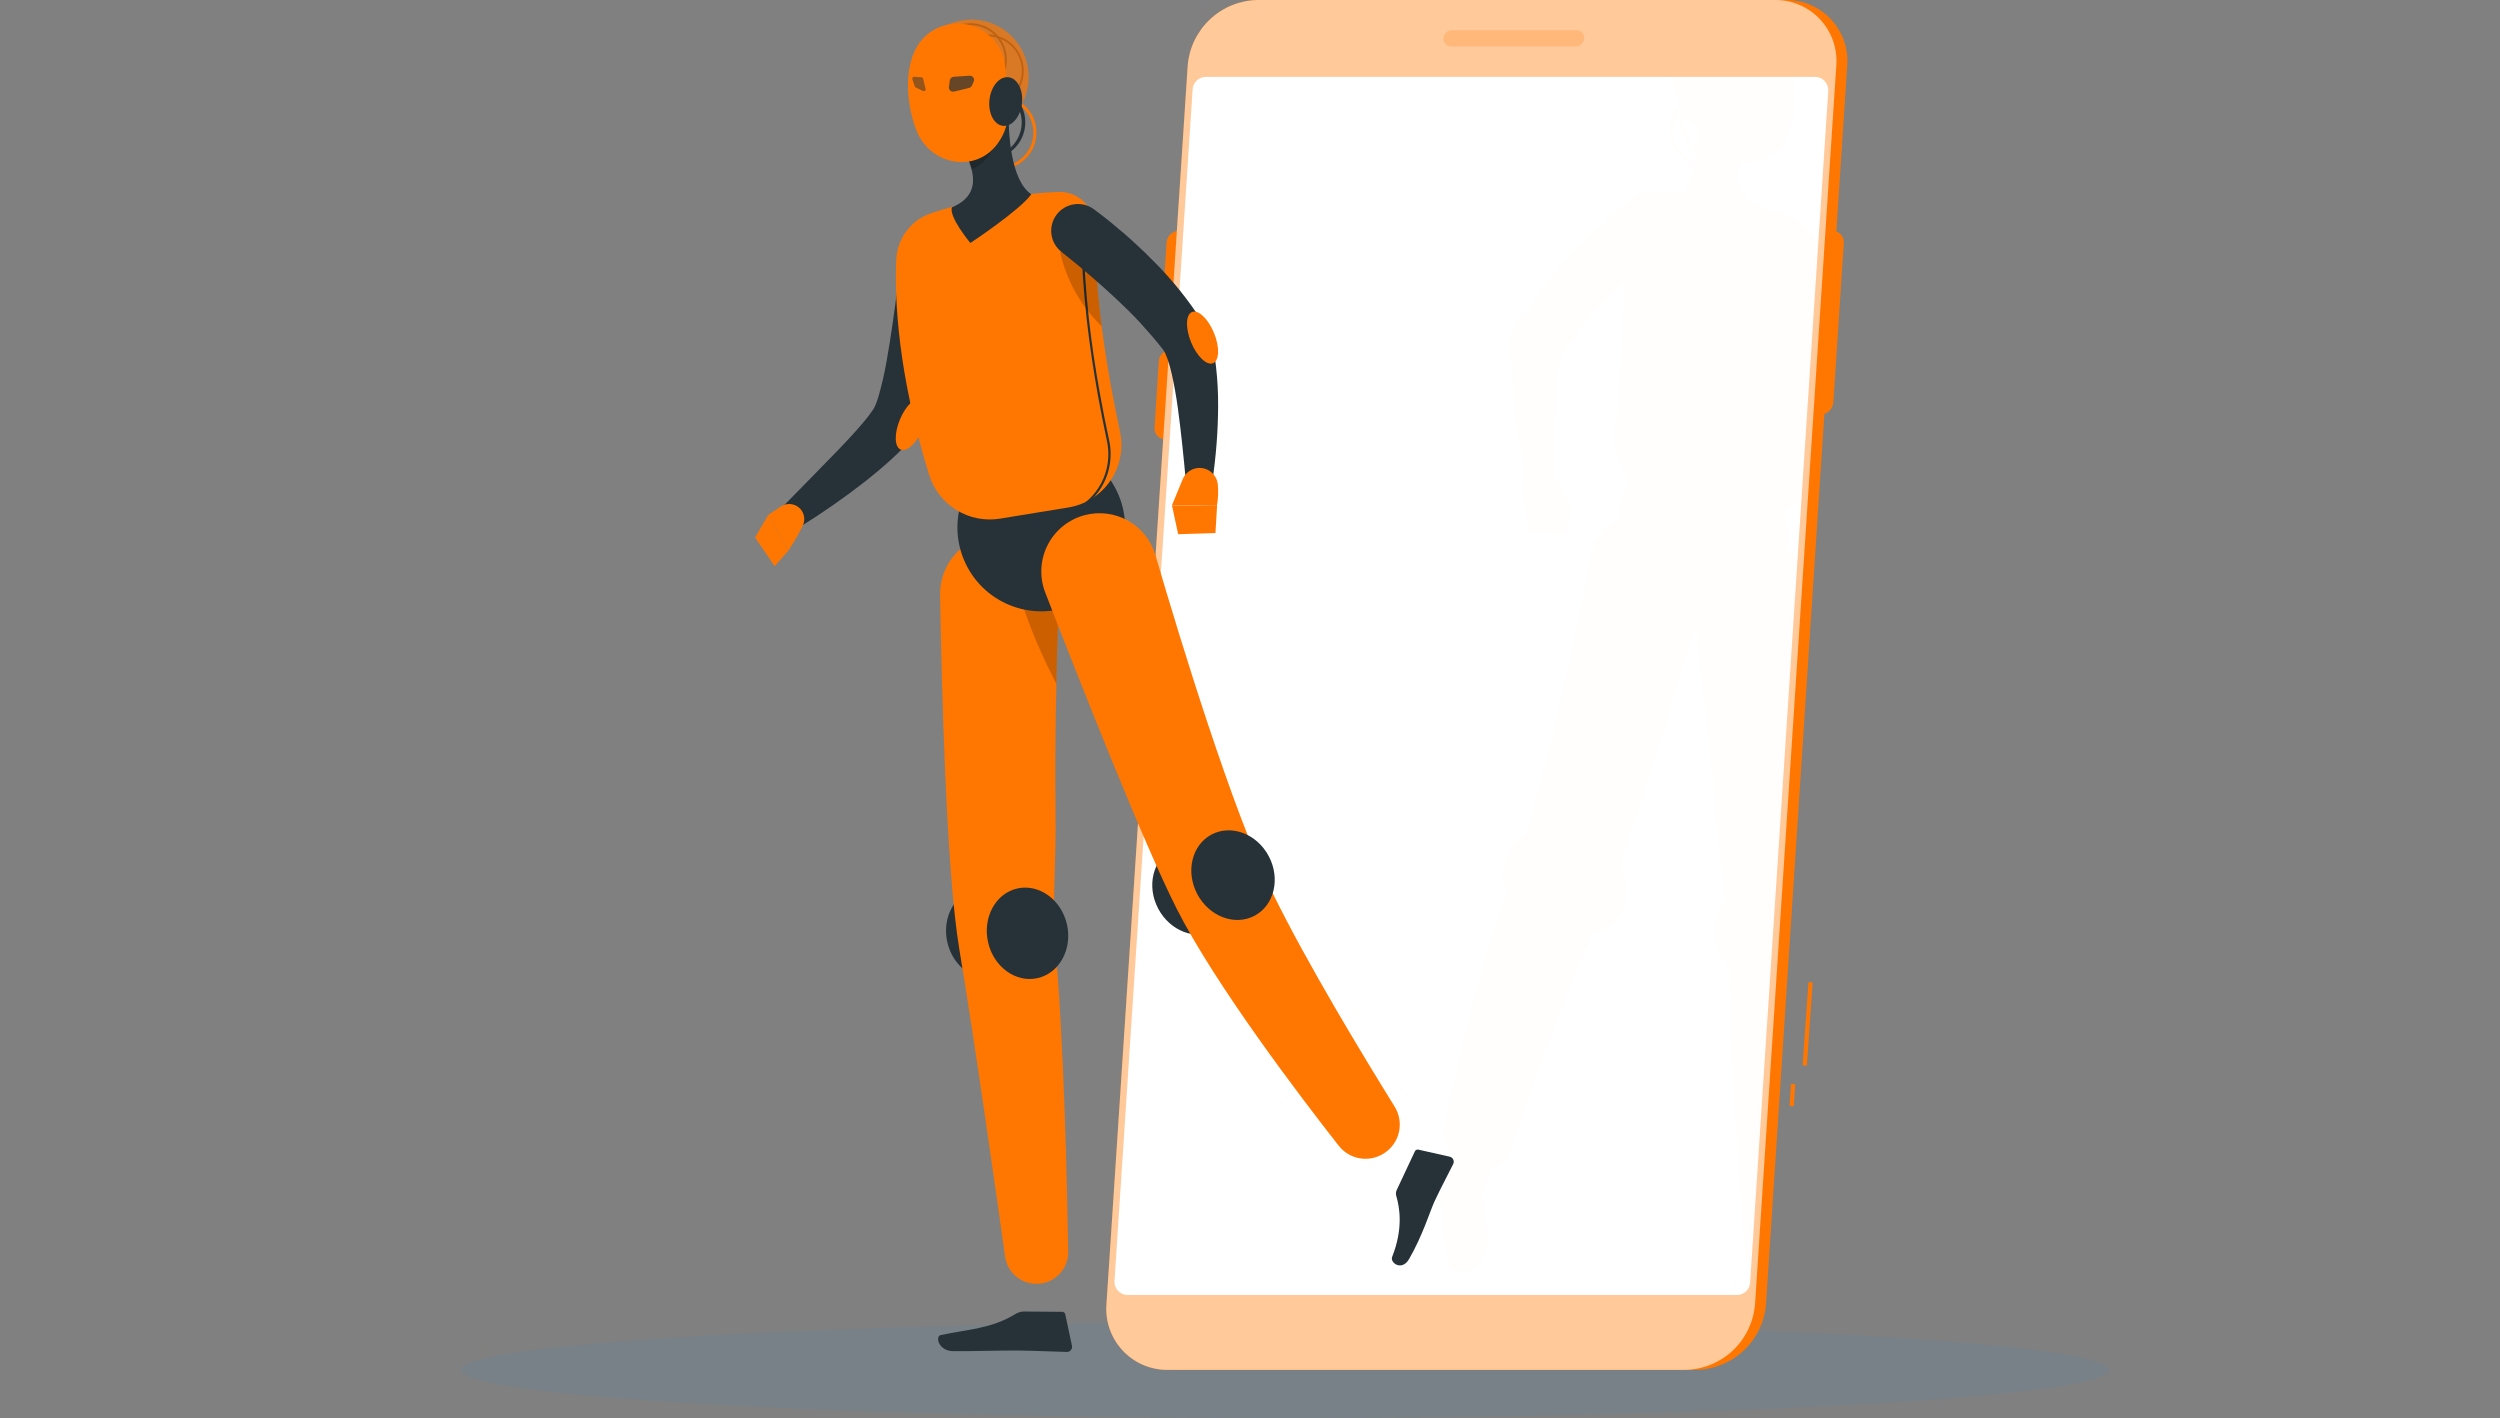 <?xml version="1.0" encoding="UTF-8"?> <svg xmlns="http://www.w3.org/2000/svg" width="580" height="329" viewBox="0 0 580 329" fill="none"><rect x="0" y="0" width="580" height="329" fill="#808080" stroke="none"/><path d="M298.105 328.977C403.672 328.977 489.252 323.979 489.252 317.813C489.252 311.647 403.672 306.648 298.105 306.648C192.537 306.648 106.957 311.647 106.957 317.813C106.957 323.979 192.537 328.977 298.105 328.977Z" fill="#2C9ADC" fill-opacity="0.09"></path><path d="M415.513 251.438L415.175 256.585L416.159 256.65L416.496 251.503L415.513 251.438Z" fill="#FF7700"></path><path d="M419.559 227.848L418.207 247.169L419.193 247.238L420.545 227.917L419.559 227.848Z" fill="#FF7700"></path><path d="M393.476 317.813H273.508C271.546 317.833 269.602 317.444 267.799 316.671C265.996 315.898 264.373 314.759 263.034 313.325C261.695 311.89 260.669 310.193 260.022 308.341C259.374 306.489 259.118 304.522 259.272 302.565L278.111 15.199C278.451 11.102 280.301 7.277 283.302 4.469C286.302 1.66 290.24 0.067 294.349 0.001H414.317C416.279 -0.019 418.223 0.37 420.026 1.143C421.829 1.915 423.452 3.055 424.791 4.489C426.13 5.923 427.156 7.62 427.803 9.473C428.451 11.325 428.707 13.292 428.553 15.248L409.713 302.565C409.386 306.671 407.541 310.508 404.539 313.327C401.537 316.146 397.593 317.745 393.476 317.813Z" fill="#FF7700"></path><path d="M422.322 96.2H420.252C419.884 96.204 419.519 96.132 419.181 95.987C418.842 95.842 418.538 95.628 418.287 95.359C418.035 95.09 417.843 94.772 417.721 94.424C417.6 94.076 417.552 93.707 417.58 93.34L420.006 56.385C420.069 55.615 420.416 54.897 420.978 54.368C421.541 53.84 422.28 53.539 423.052 53.525H425.093C425.46 53.523 425.824 53.596 426.162 53.742C426.5 53.887 426.804 54.101 427.055 54.37C427.306 54.638 427.498 54.956 427.62 55.303C427.743 55.65 427.792 56.018 427.764 56.385L425.339 93.34C425.278 94.106 424.937 94.822 424.38 95.35C423.822 95.878 423.09 96.181 422.322 96.2Z" fill="#FF7700"></path><path d="M274.543 74.365H272.196C271.847 74.368 271.501 74.3 271.18 74.162C270.859 74.025 270.57 73.822 270.332 73.567C270.094 73.312 269.911 73.01 269.796 72.68C269.681 72.351 269.635 72.001 269.663 71.653L270.648 56.227C270.711 55.501 271.04 54.824 271.571 54.325C272.102 53.827 272.799 53.542 273.527 53.525H275.873C276.222 53.521 276.567 53.59 276.887 53.727C277.207 53.864 277.496 54.065 277.734 54.319C277.972 54.573 278.155 54.874 278.271 55.203C278.387 55.531 278.433 55.88 278.407 56.227L277.421 71.653C277.361 72.38 277.033 73.06 276.502 73.561C275.97 74.061 275.272 74.348 274.543 74.365Z" fill="#FF7700"></path><path d="M272.738 101.911H270.382C270.034 101.915 269.69 101.846 269.37 101.709C269.05 101.572 268.762 101.371 268.525 101.116C268.287 100.862 268.106 100.561 267.991 100.233C267.876 99.904 267.831 99.555 267.858 99.209L268.844 83.784C268.905 83.056 269.232 82.376 269.764 81.875C270.295 81.375 270.993 81.088 271.723 81.071H274.069C274.417 81.069 274.762 81.139 275.082 81.277C275.402 81.415 275.69 81.618 275.927 81.873C276.164 82.128 276.346 82.429 276.461 82.758C276.575 83.087 276.62 83.436 276.593 83.784L275.607 99.209C275.544 99.933 275.217 100.609 274.688 101.107C274.159 101.606 273.465 101.892 272.738 101.911Z" fill="#FF7700"></path><path d="M390.933 317.813H270.964C269 317.837 267.053 317.451 265.246 316.68C263.439 315.909 261.813 314.77 260.471 313.336C259.129 311.901 258.1 310.202 257.451 308.348C256.801 306.494 256.545 304.524 256.699 302.565L275.548 15.199C275.888 11.097 277.742 7.268 280.749 4.459C283.756 1.649 287.701 0.06 291.815 0.001H411.784C413.745 -0.019 415.689 0.37 417.492 1.143C419.295 1.915 420.918 3.055 422.257 4.489C423.596 5.923 424.622 7.62 425.27 9.473C425.917 11.325 426.173 13.292 426.019 15.248L407.17 302.565C406.842 306.671 404.997 310.508 401.995 313.327C398.993 316.146 395.049 317.745 390.933 317.813Z" fill="#FF7700"></path><path opacity="0.6" d="M390.933 317.813H270.964C269 317.837 267.053 317.451 265.246 316.68C263.439 315.909 261.813 314.77 260.471 313.336C259.129 311.901 258.1 310.202 257.451 308.348C256.801 306.494 256.545 304.524 256.699 302.565L275.548 15.199C275.888 11.097 277.742 7.268 280.749 4.459C283.756 1.649 287.701 0.06 291.815 0.001H411.784C413.745 -0.019 415.689 0.37 417.492 1.143C419.295 1.915 420.918 3.055 422.257 4.489C423.596 5.923 424.622 7.62 425.27 9.473C425.917 11.325 426.173 13.292 426.019 15.248L407.17 302.565C406.842 306.671 404.997 310.508 401.995 313.327C398.993 316.146 395.049 317.745 390.933 317.813Z" fill="white"></path><path d="M402.95 300.445H261.628C261.207 300.446 260.791 300.36 260.405 300.193C260.018 300.026 259.671 299.782 259.383 299.475C259.096 299.168 258.874 298.805 258.733 298.408C258.592 298.012 258.533 297.591 258.562 297.171L276.692 20.712C276.744 19.933 277.089 19.203 277.658 18.669C278.227 18.134 278.977 17.835 279.758 17.832H421.08C421.502 17.833 421.919 17.92 422.305 18.088C422.692 18.256 423.04 18.501 423.328 18.809C423.617 19.116 423.839 19.48 423.981 19.877C424.123 20.274 424.183 20.696 424.156 21.116L406.026 297.575C405.974 298.355 405.626 299.085 405.055 299.618C404.484 300.151 403.731 300.447 402.95 300.445Z" fill="white"></path><g opacity="0.1"><path opacity="0.1" d="M334.581 280.325C335.005 282.613 334.295 286.933 336.079 292.713C337.065 295.77 341.462 295.997 343.868 292.21C346.273 288.422 344.617 283.511 343.947 278.816C343.464 275.404 345.494 273.382 345.504 271.37C343.982 271.728 342.388 271.632 340.92 271.094C339.602 270.619 338.414 269.842 337.45 268.825C336.382 269.235 335.347 269.726 334.354 270.295C333.368 270.206 332.481 270.808 332.629 271.518C333.211 274.467 333.851 276.607 334.581 280.325Z" fill="#FF7700"></path><path opacity="0.1" d="M340.881 271.094C342.349 271.633 343.943 271.729 345.465 271.37C346.602 271.109 347.655 270.565 348.527 269.789C349.398 269.014 350.061 268.031 350.453 266.932C354.663 255.097 361.298 233.853 369.53 216.633C371.062 216.289 372.49 215.58 373.691 214.567C374.892 213.554 375.832 212.267 376.431 210.814C377.119 209.221 377.423 207.489 377.319 205.756C377.214 204.024 376.704 202.341 375.829 200.843C381.281 185.309 388.33 162.023 393.338 145.03C393.575 146.894 393.821 148.837 394.068 150.829C394.068 151.046 394.117 151.263 394.146 151.48C394.275 152.555 394.413 153.63 394.541 154.735C394.541 154.873 394.541 155.021 394.541 155.169C394.679 156.303 394.817 157.457 394.955 158.621C396.069 168.148 397.163 178.455 397.981 188.209C398.593 195.576 399.618 202.697 400.318 208.92C398.956 210.488 398.097 212.43 397.853 214.493C397.623 216.263 397.796 218.063 398.359 219.757C398.922 221.452 399.862 222.997 401.107 224.276C401.521 246.329 403.739 276.499 404.833 290.356C404.948 291.709 405.409 293.01 406.174 294.133L416.999 130.187C416.221 129.143 415.317 128.198 414.307 127.376C414.596 125.726 414.662 124.044 414.504 122.376C414.384 121.13 414.146 119.898 413.795 118.697C415.492 117.703 416.936 116.329 418.014 114.683L421.8 56.967C421.032 55.217 419.905 53.648 418.492 52.362C417.079 51.076 415.411 50.101 413.597 49.501C412.75 49.215 411.852 48.939 410.936 48.673C410.206 48.456 409.457 48.258 408.698 48.061C403.621 46.01 402.783 42.657 403.305 39.185C403.374 38.741 403.463 38.307 403.571 37.863L403.69 37.429C406.092 37.85 408.565 37.388 410.654 36.128C412.743 34.868 414.306 32.896 415.056 30.575C416.328 26.424 416.608 22.032 415.875 17.753H387.975C388.2 19.947 388.918 22.061 390.075 23.937C388.918 24.905 388.083 26.202 387.679 27.655C387.076 29.849 387.363 32.192 388.478 34.175C389.53 36.114 391.214 37.635 393.249 38.485C392.717 41.305 391.731 43.702 390.016 44.945C388.833 44.816 387.63 44.708 386.457 44.619C385.471 44.56 384.564 44.501 383.657 44.461C382.377 44.378 381.098 44.639 379.952 45.216C378.806 45.793 377.835 46.667 377.14 47.746C376.619 47.932 376.13 48.198 375.691 48.535C374.469 49.521 373.414 50.359 372.339 51.326C371.265 52.292 370.22 53.219 369.185 54.196C367.134 56.168 365.143 58.19 363.269 60.33C359.93 64.006 356.958 67.999 354.397 72.254C353.036 72.55 351.498 74.483 350.66 77.185C349.763 80.016 349.931 82.748 350.976 83.833C350.976 84.218 350.976 84.612 350.926 84.997C350.874 88.036 351.003 91.076 351.311 94.1C351.851 99.434 352.734 104.728 353.953 109.949C353.413 110.62 353.114 111.454 353.105 112.316C353.117 114.015 353.346 115.705 353.785 117.346L354.771 123.619L363.457 123.885L364.255 117.188L361.199 111.182C361.01 110.824 360.775 110.492 360.499 110.196C360.499 105.028 360.499 99.81 360.736 94.761C360.844 92.029 361.061 89.336 361.396 86.802C361.544 85.611 361.768 84.432 362.067 83.271C362.215 82.748 362.372 82.284 362.53 81.86C362.609 81.663 362.688 81.515 362.767 81.347L362.865 81.2L362.914 81.121L363.033 80.943C364.41 78.861 365.901 76.855 367.499 74.937C369.155 72.964 370.89 71.081 372.694 69.216C374.009 67.901 375.323 66.586 376.638 65.271C376.638 65.577 376.638 65.893 376.638 66.258C376.638 66.741 376.638 67.244 376.638 67.698C376.638 69.029 376.638 70.351 376.638 71.643V71.929C376.638 73.201 376.588 74.463 376.539 75.706C376.381 80.637 376.076 85.381 375.701 89.711C375.376 93.518 375.001 97.039 374.636 100.195C374.228 104.236 375.421 108.277 377.959 111.448C376.376 114.177 375.546 117.278 375.553 120.433C373.925 121.248 372.508 122.427 371.41 123.879C370.312 125.331 369.564 127.018 369.224 128.806C366.05 144.971 360.125 173.346 354.071 193.732C352.07 194.823 350.499 196.562 349.615 198.663C349.034 200.017 348.728 201.472 348.715 202.945C348.701 204.418 348.981 205.879 349.536 207.244C342.971 224.01 337.972 249.199 335.182 261.221C334.9 262.584 334.959 263.995 335.355 265.329C335.75 266.662 336.47 267.877 337.45 268.865C338.407 269.862 339.581 270.625 340.881 271.094ZM390.657 26.502C390.682 26.325 390.718 26.151 390.765 25.979C391.335 27.327 392.39 28.411 393.723 29.017C393.812 30.764 393.812 32.516 393.723 34.263C392.59 33.339 391.713 32.138 391.176 30.778C390.639 29.417 390.46 27.941 390.657 26.492V26.502ZM389.04 33.997C388.012 32.163 387.747 29.999 388.3 27.971C388.643 26.73 389.326 25.609 390.272 24.736C390.272 24.815 390.321 24.894 390.341 24.973C390.185 25.418 390.069 25.877 389.996 26.344C389.779 27.985 390.005 29.654 390.649 31.178C391.294 32.702 392.335 34.026 393.663 35.013C393.598 36.019 393.489 37.005 393.338 37.972C391.498 37.165 389.984 35.761 389.04 33.987V33.997Z" fill="#FF7700"></path></g><path opacity="0.2" d="M336.869 7.003H365.794C366.035 7.001 366.275 7.049 366.497 7.144C366.719 7.239 366.919 7.379 367.085 7.555C367.25 7.731 367.378 7.939 367.459 8.167C367.541 8.394 367.575 8.636 367.558 8.877C367.518 9.378 367.294 9.847 366.931 10.194C366.567 10.542 366.089 10.743 365.587 10.761H336.622C336.38 10.763 336.14 10.715 335.918 10.619C335.695 10.524 335.495 10.383 335.33 10.205C335.165 10.028 335.039 9.819 334.959 9.59C334.879 9.361 334.848 9.119 334.867 8.877C334.909 8.372 335.137 7.9 335.507 7.554C335.877 7.208 336.362 7.011 336.869 7.003Z" fill="#FF7700"></path><path d="M221.77 58.614C221.218 64.897 220.399 71.001 219.325 77.195C218.773 80.282 218.181 83.369 217.422 86.486C216.688 89.725 215.736 92.912 214.573 96.023C214.238 96.861 213.873 97.71 213.42 98.617C212.929 99.615 212.338 100.56 211.655 101.438C210.552 102.837 209.349 104.156 208.056 105.383C205.671 107.671 203.245 109.673 200.791 111.635C195.889 115.466 190.781 119.025 185.49 122.297C184.848 122.701 184.079 122.855 183.331 122.729C182.583 122.604 181.906 122.208 181.431 121.616C180.955 121.025 180.713 120.279 180.751 119.521C180.789 118.763 181.103 118.045 181.636 117.504C185.875 113.154 190.193 108.825 194.343 104.515C196.414 102.365 198.464 100.185 200.258 98.035C201.099 97.059 201.883 96.035 202.605 94.968C202.829 94.609 203.017 94.229 203.167 93.833C203.364 93.36 203.561 92.788 203.748 92.186C204.532 89.501 205.167 86.775 205.651 84.02C206.164 81.14 206.637 78.211 207.061 75.262C207.909 69.345 208.658 63.338 209.348 57.45V57.371C209.553 55.763 210.379 54.298 211.649 53.291C212.919 52.283 214.532 51.812 216.145 51.978C217.757 52.144 219.241 52.934 220.279 54.18C221.317 55.425 221.827 57.027 221.701 58.644L221.77 58.614Z" fill="#263238"></path><path d="M214.09 99.495C212.71 102.769 210.413 104.919 208.954 104.298C207.495 103.676 207.426 100.54 208.806 97.266C210.186 93.991 212.483 91.851 213.942 92.463C215.401 93.074 215.47 96.23 214.09 99.495Z" fill="#FF7700"></path><path d="M181.163 117.514L178.205 119.486L182.868 127.771C184.13 125.918 185.257 123.977 186.24 121.962C186.49 121.442 186.609 120.87 186.586 120.294C186.564 119.718 186.401 119.156 186.112 118.658C185.871 118.248 185.549 117.891 185.166 117.61C184.782 117.329 184.346 117.129 183.883 117.022C183.42 116.914 182.94 116.903 182.472 116.988C182.004 117.072 181.559 117.251 181.163 117.514Z" fill="#FF7700"></path><path d="M175.178 124.684L179.713 131.361L182.888 127.771L178.225 119.486L175.178 124.684Z" fill="#FF7700"></path><path d="M324.003 276.153L328.252 267.109C328.32 266.962 328.437 266.843 328.582 266.771C328.727 266.699 328.893 266.68 329.051 266.715L336.336 268.352C336.513 268.393 336.679 268.473 336.82 268.587C336.962 268.701 337.076 268.845 337.154 269.009C337.231 269.173 337.271 269.353 337.269 269.535C337.268 269.716 337.225 269.895 337.145 270.058C335.725 272.938 334.562 274.99 332.837 278.658C331.782 280.907 330.106 286.548 326.921 292.072C325.236 295.03 322.426 292.949 322.978 291.608C325.581 284.99 324.713 280.177 323.964 277.574C323.8 277.112 323.814 276.605 324.003 276.153Z" fill="#263238"></path><path d="M237.484 304.272L246.436 304.341C246.599 304.341 246.757 304.397 246.884 304.499C247.011 304.601 247.1 304.744 247.136 304.903L248.693 312.201C248.732 312.378 248.731 312.561 248.688 312.737C248.646 312.913 248.564 313.077 248.449 313.216C248.335 313.356 248.189 313.468 248.025 313.543C247.861 313.618 247.681 313.655 247.5 313.651C244.277 313.572 239.614 313.345 235.552 313.316C230.81 313.316 226.679 313.503 221.139 313.464C217.777 313.464 216.87 310.031 218.28 309.726C224.707 308.375 229.942 308.266 235.512 304.893C236.099 304.506 236.782 304.29 237.484 304.272Z" fill="#263238"></path><path d="M238.076 214.453C239.377 220.193 236.331 225.775 231.283 226.919C226.236 228.064 221.08 224.335 219.779 218.595C218.477 212.855 221.524 207.273 226.571 206.129C231.619 204.985 236.775 208.703 238.076 214.453Z" fill="#263238"></path><path d="M240.412 297.851C241.394 297.859 242.367 297.671 243.275 297.296C244.182 296.922 245.006 296.37 245.697 295.672C246.388 294.975 246.932 294.146 247.298 293.234C247.663 292.323 247.843 291.347 247.826 290.366C247.579 275.345 246.84 241.191 244.77 218.96C244.06 211.218 245.046 200.044 244.888 188.228C244.701 173.336 245.046 157.102 245.46 144.36C245.529 142.229 245.598 140.188 245.667 138.265C245.739 136.224 245.357 134.193 244.55 132.318C243.742 130.443 242.529 128.77 240.998 127.42C239.467 126.07 237.655 125.077 235.694 124.512C233.733 123.946 231.671 123.823 229.657 124.151C226.398 124.689 223.44 126.378 221.32 128.911C219.2 131.445 218.058 134.655 218.102 137.959C218.447 158.946 219.512 202.066 222.588 220.381C225.979 240.579 231.135 276.923 233.176 291.49C233.418 293.243 234.282 294.85 235.61 296.018C236.939 297.186 238.643 297.837 240.412 297.851Z" fill="#FF7700"></path><path d="M247.531 214.453C248.832 220.193 245.786 225.775 240.728 226.919C235.671 228.064 230.524 224.335 229.233 218.595C227.942 212.855 230.968 207.273 235.996 206.129C241.024 204.985 246.229 208.703 247.531 214.453Z" fill="#263238"></path><path opacity="0.2" d="M234.833 124.269C233.502 132.248 238.914 146.805 245.076 158.64C245.184 153.591 245.312 148.778 245.46 144.35C245.519 142.219 245.598 140.168 245.667 138.254C245.784 135.023 244.763 131.853 242.783 129.298C240.803 126.742 237.99 124.962 234.833 124.269Z" fill="black"></path><path d="M249.066 140.322C258.98 136.183 263.663 124.788 259.526 114.87C255.39 104.952 243.999 100.267 234.085 104.406C224.171 108.544 219.488 119.939 223.625 129.857C227.762 139.775 239.152 144.46 249.066 140.322Z" fill="#263238"></path><path d="M285.288 202.046C288.039 207.244 286.56 213.427 281.976 215.854C277.392 218.28 271.457 216.021 268.706 210.814C265.956 205.606 267.434 199.432 272.019 197.006C276.603 194.58 282.489 196.839 285.288 202.046Z" fill="#263238"></path><path d="M251.681 119.506C249.839 119.986 248.119 120.851 246.635 122.043C245.151 123.235 243.935 124.727 243.067 126.422C242.2 128.117 241.7 129.976 241.601 131.877C241.502 133.779 241.806 135.68 242.492 137.456C250.488 158.088 265.295 195.645 272.985 210.814C282.025 228.626 301.634 254.397 310.566 265.788C311.798 267.375 313.588 268.432 315.572 268.743C317.556 269.055 319.584 268.598 321.243 267.465C322.952 266.322 324.147 264.556 324.574 262.545C325.002 260.533 324.627 258.434 323.53 256.695C316.806 245.846 303.28 223.665 295.117 206.898C285.87 187.883 273.941 148.877 268.056 128.777C267.067 125.405 264.804 122.55 261.747 120.819C258.69 119.089 255.079 118.617 251.681 119.506Z" fill="#FF7700"></path><path d="M291.044 212.46C295.626 210.036 297.11 203.851 294.359 198.646C291.607 193.44 285.662 191.186 281.08 193.61C276.498 196.034 275.014 202.219 277.765 207.424C280.516 212.629 286.461 214.884 291.044 212.46Z" fill="#263238"></path><path d="M245.509 44.54C246.586 44.491 247.661 44.66 248.671 45.037C249.681 45.413 250.604 45.99 251.386 46.732C252.167 47.475 252.791 48.367 253.219 49.356C253.648 50.346 253.872 51.411 253.879 52.49C253.958 59.157 254.441 65.715 255.131 71.929C255.821 78.142 256.777 84.306 257.763 89.681C258.453 93.488 259.173 97.009 259.843 100.165C260.259 102.113 260.275 104.125 259.89 106.079C259.504 108.032 258.726 109.887 257.602 111.531C256.478 113.175 255.032 114.573 253.351 115.64C251.671 116.708 249.791 117.422 247.826 117.741L231.983 120.325C228.484 120.896 224.896 120.184 221.88 118.319C218.864 116.454 216.623 113.563 215.569 110.176C208.293 86.703 207.534 69.532 207.928 60.242C208.034 57.835 208.866 55.517 210.314 53.593C211.762 51.669 213.759 50.228 216.042 49.462C216.87 49.176 217.738 48.9 218.625 48.633C219.335 48.416 220.064 48.219 220.804 48.022C226.873 46.663 233.015 45.653 239.2 44.994C240.373 44.866 241.556 44.757 242.719 44.669C243.675 44.639 244.602 44.58 245.509 44.54Z" fill="#FF7700"></path><path d="M245.036 120.127C244.975 120.128 244.915 120.106 244.868 120.067C244.821 120.027 244.789 119.971 244.78 119.91C244.768 119.841 244.785 119.77 244.825 119.713C244.866 119.656 244.928 119.617 244.997 119.605C246.925 119.295 248.771 118.597 250.421 117.553C252.072 116.509 253.494 115.14 254.6 113.53C255.706 111.92 256.474 110.102 256.857 108.186C257.24 106.27 257.23 104.296 256.827 102.384C256.029 98.637 255.348 95.204 254.747 91.891C253.613 85.628 252.775 79.809 252.115 74.079C251.356 67.254 250.932 60.705 250.863 54.61C250.863 54.541 250.889 54.475 250.937 54.425C250.985 54.376 251.05 54.346 251.119 54.344C251.189 54.346 251.255 54.375 251.304 54.425C251.354 54.474 251.383 54.54 251.385 54.61C251.454 60.685 251.878 67.214 252.627 74.02C253.268 79.74 254.126 85.549 255.26 91.772C255.861 95.086 256.541 98.518 257.34 102.256C257.758 104.234 257.771 106.276 257.377 108.259C256.984 110.242 256.192 112.125 255.05 113.793C253.908 115.461 252.44 116.88 250.734 117.963C249.028 119.047 247.12 119.773 245.125 120.098L245.036 120.127Z" fill="#263238"></path><path opacity="0.2" d="M245.953 58.516C247.426 65.065 250.777 71.042 255.594 75.716C255.417 74.473 255.269 73.211 255.131 71.939C254.599 67.155 254.194 62.175 254.017 57.085L245.953 58.516Z" fill="black"></path><path d="M231.964 39.283C229.972 39.28 228.044 38.579 226.514 37.304C224.983 36.028 223.947 34.257 223.585 32.298C223.222 30.338 223.555 28.314 224.528 26.574C225.5 24.835 227.049 23.49 228.908 22.773C230.075 22.331 231.325 22.151 232.57 22.246C233.814 22.34 235.023 22.706 236.111 23.319C237.198 23.932 238.138 24.776 238.864 25.792C239.59 26.808 240.084 27.971 240.311 29.199C240.538 30.427 240.493 31.689 240.179 32.898C239.865 34.107 239.29 35.232 238.494 36.193C237.698 37.155 236.7 37.93 235.572 38.464C234.444 38.998 233.212 39.278 231.964 39.283ZM229.095 23.375C227.633 23.924 226.367 24.894 225.457 26.163C224.548 27.432 224.035 28.943 223.984 30.504C223.932 32.065 224.346 33.606 225.171 34.932C225.996 36.258 227.196 37.309 228.618 37.952C230.041 38.595 231.622 38.801 233.162 38.545C234.702 38.288 236.131 37.58 237.269 36.51C238.406 35.44 239.201 34.057 239.551 32.535C239.902 31.013 239.794 29.421 239.239 27.961C238.499 26.01 237.015 24.431 235.114 23.572C233.213 22.712 231.048 22.642 229.095 23.375Z" fill="#FF7700"></path><path d="M229.174 36.946C227.641 36.947 226.137 36.528 224.826 35.733C223.384 34.864 222.23 33.587 221.511 32.063C220.792 30.54 220.54 28.838 220.785 27.171C221.031 25.505 221.763 23.948 222.891 22.697C224.019 21.446 225.491 20.556 227.123 20.14C228.301 19.822 229.534 19.76 230.737 19.96C231.941 20.159 233.088 20.614 234.101 21.295C235.114 21.975 235.969 22.866 236.608 23.905C237.248 24.945 237.657 26.109 237.808 27.321C237.959 28.532 237.848 29.762 237.484 30.926C237.119 32.091 236.509 33.164 235.694 34.073C234.879 34.981 233.879 35.705 232.761 36.193C231.643 36.682 230.433 36.925 229.213 36.907L229.174 36.946ZM227.202 20.761C225.695 21.152 224.338 21.981 223.301 23.142C222.264 24.303 221.593 25.746 221.374 27.287C221.155 28.829 221.397 30.401 222.069 31.806C222.741 33.211 223.814 34.385 225.152 35.181C226.034 35.714 227.014 36.066 228.034 36.219C229.054 36.371 230.094 36.319 231.094 36.067C232.094 35.815 233.035 35.367 233.861 34.749C234.687 34.132 235.382 33.356 235.907 32.468C236.443 31.578 236.798 30.59 236.951 29.562C237.104 28.534 237.053 27.486 236.8 26.478C236.548 25.47 236.098 24.522 235.478 23.688C234.858 22.854 234.079 22.151 233.186 21.619C232.308 21.088 231.333 20.736 230.318 20.583C229.302 20.431 228.267 20.481 227.271 20.732L227.202 20.761Z" fill="#263238"></path><path d="M229.095 24.904C227.038 24.89 225.057 24.13 223.519 22.763C221.982 21.397 220.993 19.518 220.737 17.477C220.482 15.435 220.976 13.37 222.129 11.667C223.282 9.963 225.015 8.737 227.005 8.216C228.627 7.817 230.331 7.906 231.903 8.472C233.475 9.039 234.844 10.057 235.839 11.399C236.835 12.742 237.411 14.348 237.497 16.017C237.583 17.687 237.174 19.344 236.321 20.781C235.757 21.736 235.009 22.57 234.12 23.233C233.232 23.897 232.221 24.378 231.145 24.647C230.474 24.814 229.786 24.9 229.095 24.904ZM227.123 8.719C225.078 9.242 223.325 10.557 222.249 12.373C221.173 14.189 220.862 16.359 221.385 18.404C221.908 20.45 223.222 22.204 225.038 23.28C226.853 24.357 229.022 24.668 231.066 24.144C232.075 23.892 233.024 23.441 233.857 22.818C234.69 22.195 235.39 21.412 235.917 20.515C236.73 19.166 237.125 17.606 237.052 16.033C236.979 14.459 236.441 12.943 235.505 11.675C234.57 10.408 233.28 9.447 231.798 8.914C230.317 8.38 228.71 8.299 227.182 8.68L227.123 8.719Z" fill="#263238"></path><path d="M225.151 22.32C223.095 22.306 221.113 21.546 219.576 20.179C218.038 18.813 217.05 16.934 216.794 14.893C216.538 12.851 217.033 10.786 218.186 9.083C219.339 7.379 221.072 6.153 223.061 5.632C225.239 5.083 227.546 5.422 229.475 6.574C231.403 7.726 232.795 9.598 233.344 11.777C233.893 13.956 233.554 16.264 232.402 18.193C231.251 20.122 229.38 21.514 227.202 22.063C226.531 22.23 225.843 22.316 225.151 22.32ZM223.18 6.135C222.168 6.394 221.217 6.85 220.381 7.477C219.546 8.104 218.842 8.889 218.309 9.788C217.234 11.603 216.924 13.771 217.447 15.816C217.97 17.86 219.283 19.612 221.098 20.688C222.912 21.763 225.08 22.074 227.123 21.55C228.132 21.301 229.08 20.852 229.913 20.231C230.746 19.609 231.447 18.827 231.973 17.931C232.787 16.582 233.182 15.022 233.109 13.449C233.036 11.875 232.497 10.359 231.562 9.091C230.627 7.824 229.336 6.863 227.855 6.33C226.373 5.797 224.767 5.715 223.239 6.096L223.18 6.135Z" fill="#263238"></path><path opacity="0.7" d="M230.14 30.233C236.965 27.636 240.382 19.971 237.774 13.114C235.167 6.256 227.52 2.803 220.696 5.4C213.872 7.997 210.454 15.662 213.062 22.52C215.67 29.377 223.316 32.831 230.14 30.233Z" fill="#FF7700"></path><path d="M234.024 24.657C233.837 30.772 234.458 41.808 239.249 45.073C236.725 48.702 225.122 56.375 225.122 56.375C225.122 56.375 220.044 50.261 220.853 48.101C227.192 45.438 226.216 40.566 224.313 36.157L234.024 24.657Z" fill="#263238"></path><path opacity="0.2" d="M230.012 29.302L224.274 36.108C224.732 37.129 225.102 38.188 225.378 39.274C227.833 38.494 230.84 35.161 230.672 32.478C230.649 31.388 230.425 30.311 230.012 29.302Z" fill="black"></path><path d="M233.216 15.584C234.034 23.681 234.931 28.405 231.559 33.159C226.492 40.349 215.993 38.307 212.769 30.614C209.871 23.71 209.003 11.619 216.328 7.141C217.936 6.144 219.773 5.576 221.663 5.489C223.553 5.403 225.434 5.802 227.127 6.648C228.819 7.494 230.267 8.759 231.333 10.323C232.399 11.887 233.047 13.698 233.216 15.584Z" fill="#FF7700"></path><path d="M253.869 48.613C255.181 49.6 256.314 50.438 257.488 51.404C258.661 52.371 259.785 53.298 260.918 54.275C263.156 56.247 265.345 58.269 267.445 60.409C271.81 64.732 275.678 69.528 278.979 74.71L279.157 74.976L279.374 75.361L279.798 76.14C280.014 76.613 280.251 77.126 280.419 77.57C280.752 78.429 281.028 79.308 281.247 80.203C281.634 81.798 281.924 83.415 282.114 85.046C282.457 88.068 282.621 91.108 282.607 94.149C282.58 100.042 282.125 105.926 281.247 111.754C281.133 112.501 280.751 113.18 280.172 113.665C279.593 114.149 278.857 114.405 278.102 114.385C277.347 114.364 276.626 114.068 276.074 113.553C275.522 113.037 275.177 112.338 275.105 111.586V111.507C274.592 105.915 274.02 100.244 273.271 94.741C272.897 92.009 272.423 89.316 271.852 86.782C271.595 85.586 271.266 84.407 270.866 83.251C270.668 82.728 270.471 82.264 270.274 81.84C270.176 81.643 270.077 81.495 269.988 81.328C269.943 81.283 269.903 81.234 269.87 81.18L269.811 81.101L269.683 80.923C268.115 78.901 266.38 76.929 264.586 74.956C262.791 72.984 260.83 71.1 258.848 69.236C256.866 67.372 254.816 65.557 252.726 63.772C251.691 62.865 250.636 61.987 249.581 61.119L246.456 58.594L246.308 58.476C245.001 57.473 244.145 55.991 243.93 54.357C243.714 52.723 244.157 51.07 245.159 49.762C246.162 48.455 247.643 47.599 249.277 47.383C250.91 47.168 252.562 47.61 253.869 48.613Z" fill="#263238"></path><path d="M281.436 84.261C282.901 83.657 282.994 80.51 281.644 77.231C280.294 73.953 278.012 71.784 276.547 72.388C275.082 72.992 274.989 76.139 276.339 79.418C277.689 82.696 279.971 84.865 281.436 84.261Z" fill="#FF7700"></path><path d="M274.365 111.231L271.891 117.237L282.331 117.366C282.616 115.705 282.682 114.014 282.528 112.336C282.463 111.769 282.284 111.222 282.004 110.725C281.724 110.229 281.347 109.794 280.896 109.445C280.445 109.097 279.928 108.843 279.377 108.697C278.826 108.551 278.252 108.518 277.687 108.598C276.952 108.709 276.259 109.011 275.677 109.473C275.094 109.935 274.642 110.541 274.365 111.231Z" fill="#FF7700"></path><path d="M273.33 123.934L281.986 123.668L282.36 117.395L271.891 117.238L273.33 123.934Z" fill="#FF7700"></path><path d="M233.955 17.921C236.045 18.148 237.445 20.88 237.1 23.977C236.755 27.073 234.783 29.431 232.693 29.194C230.603 28.957 229.213 26.235 229.558 23.128C229.903 20.022 231.875 17.684 233.955 17.921Z" fill="#263238"></path><path opacity="0.7" d="M220.153 20.091L220.36 18.671C220.389 18.43 220.506 18.209 220.688 18.048C220.869 17.888 221.104 17.801 221.346 17.803L224.885 17.566C225.065 17.544 225.247 17.572 225.412 17.647C225.577 17.721 225.718 17.84 225.82 17.99C225.922 18.14 225.98 18.315 225.989 18.496C225.998 18.677 225.958 18.857 225.871 19.016L225.477 19.854C225.415 19.994 225.321 20.118 225.203 20.215C225.085 20.313 224.946 20.382 224.796 20.416L221.445 21.225C221.28 21.283 221.102 21.296 220.93 21.263C220.759 21.229 220.599 21.151 220.467 21.036C220.336 20.92 220.237 20.772 220.182 20.606C220.127 20.44 220.117 20.262 220.153 20.091Z" fill="#263238"></path><g opacity="0.7"><path opacity="0.7" d="M214.741 20.643L214.169 18.247C214.148 18.158 214.099 18.079 214.03 18.02C213.961 17.962 213.875 17.927 213.784 17.921L212.098 17.813C212.029 17.808 211.96 17.82 211.897 17.848C211.833 17.876 211.778 17.919 211.735 17.974C211.692 18.028 211.664 18.092 211.651 18.16C211.639 18.229 211.644 18.299 211.665 18.365L212.227 20.041C212.242 20.096 212.27 20.146 212.307 20.189C212.345 20.232 212.391 20.266 212.444 20.288L214.139 21.117C214.211 21.152 214.291 21.166 214.371 21.158C214.451 21.15 214.526 21.119 214.589 21.07C214.652 21.02 214.7 20.954 214.727 20.878C214.753 20.803 214.758 20.721 214.741 20.643Z" fill="#263238"></path></g></svg> 